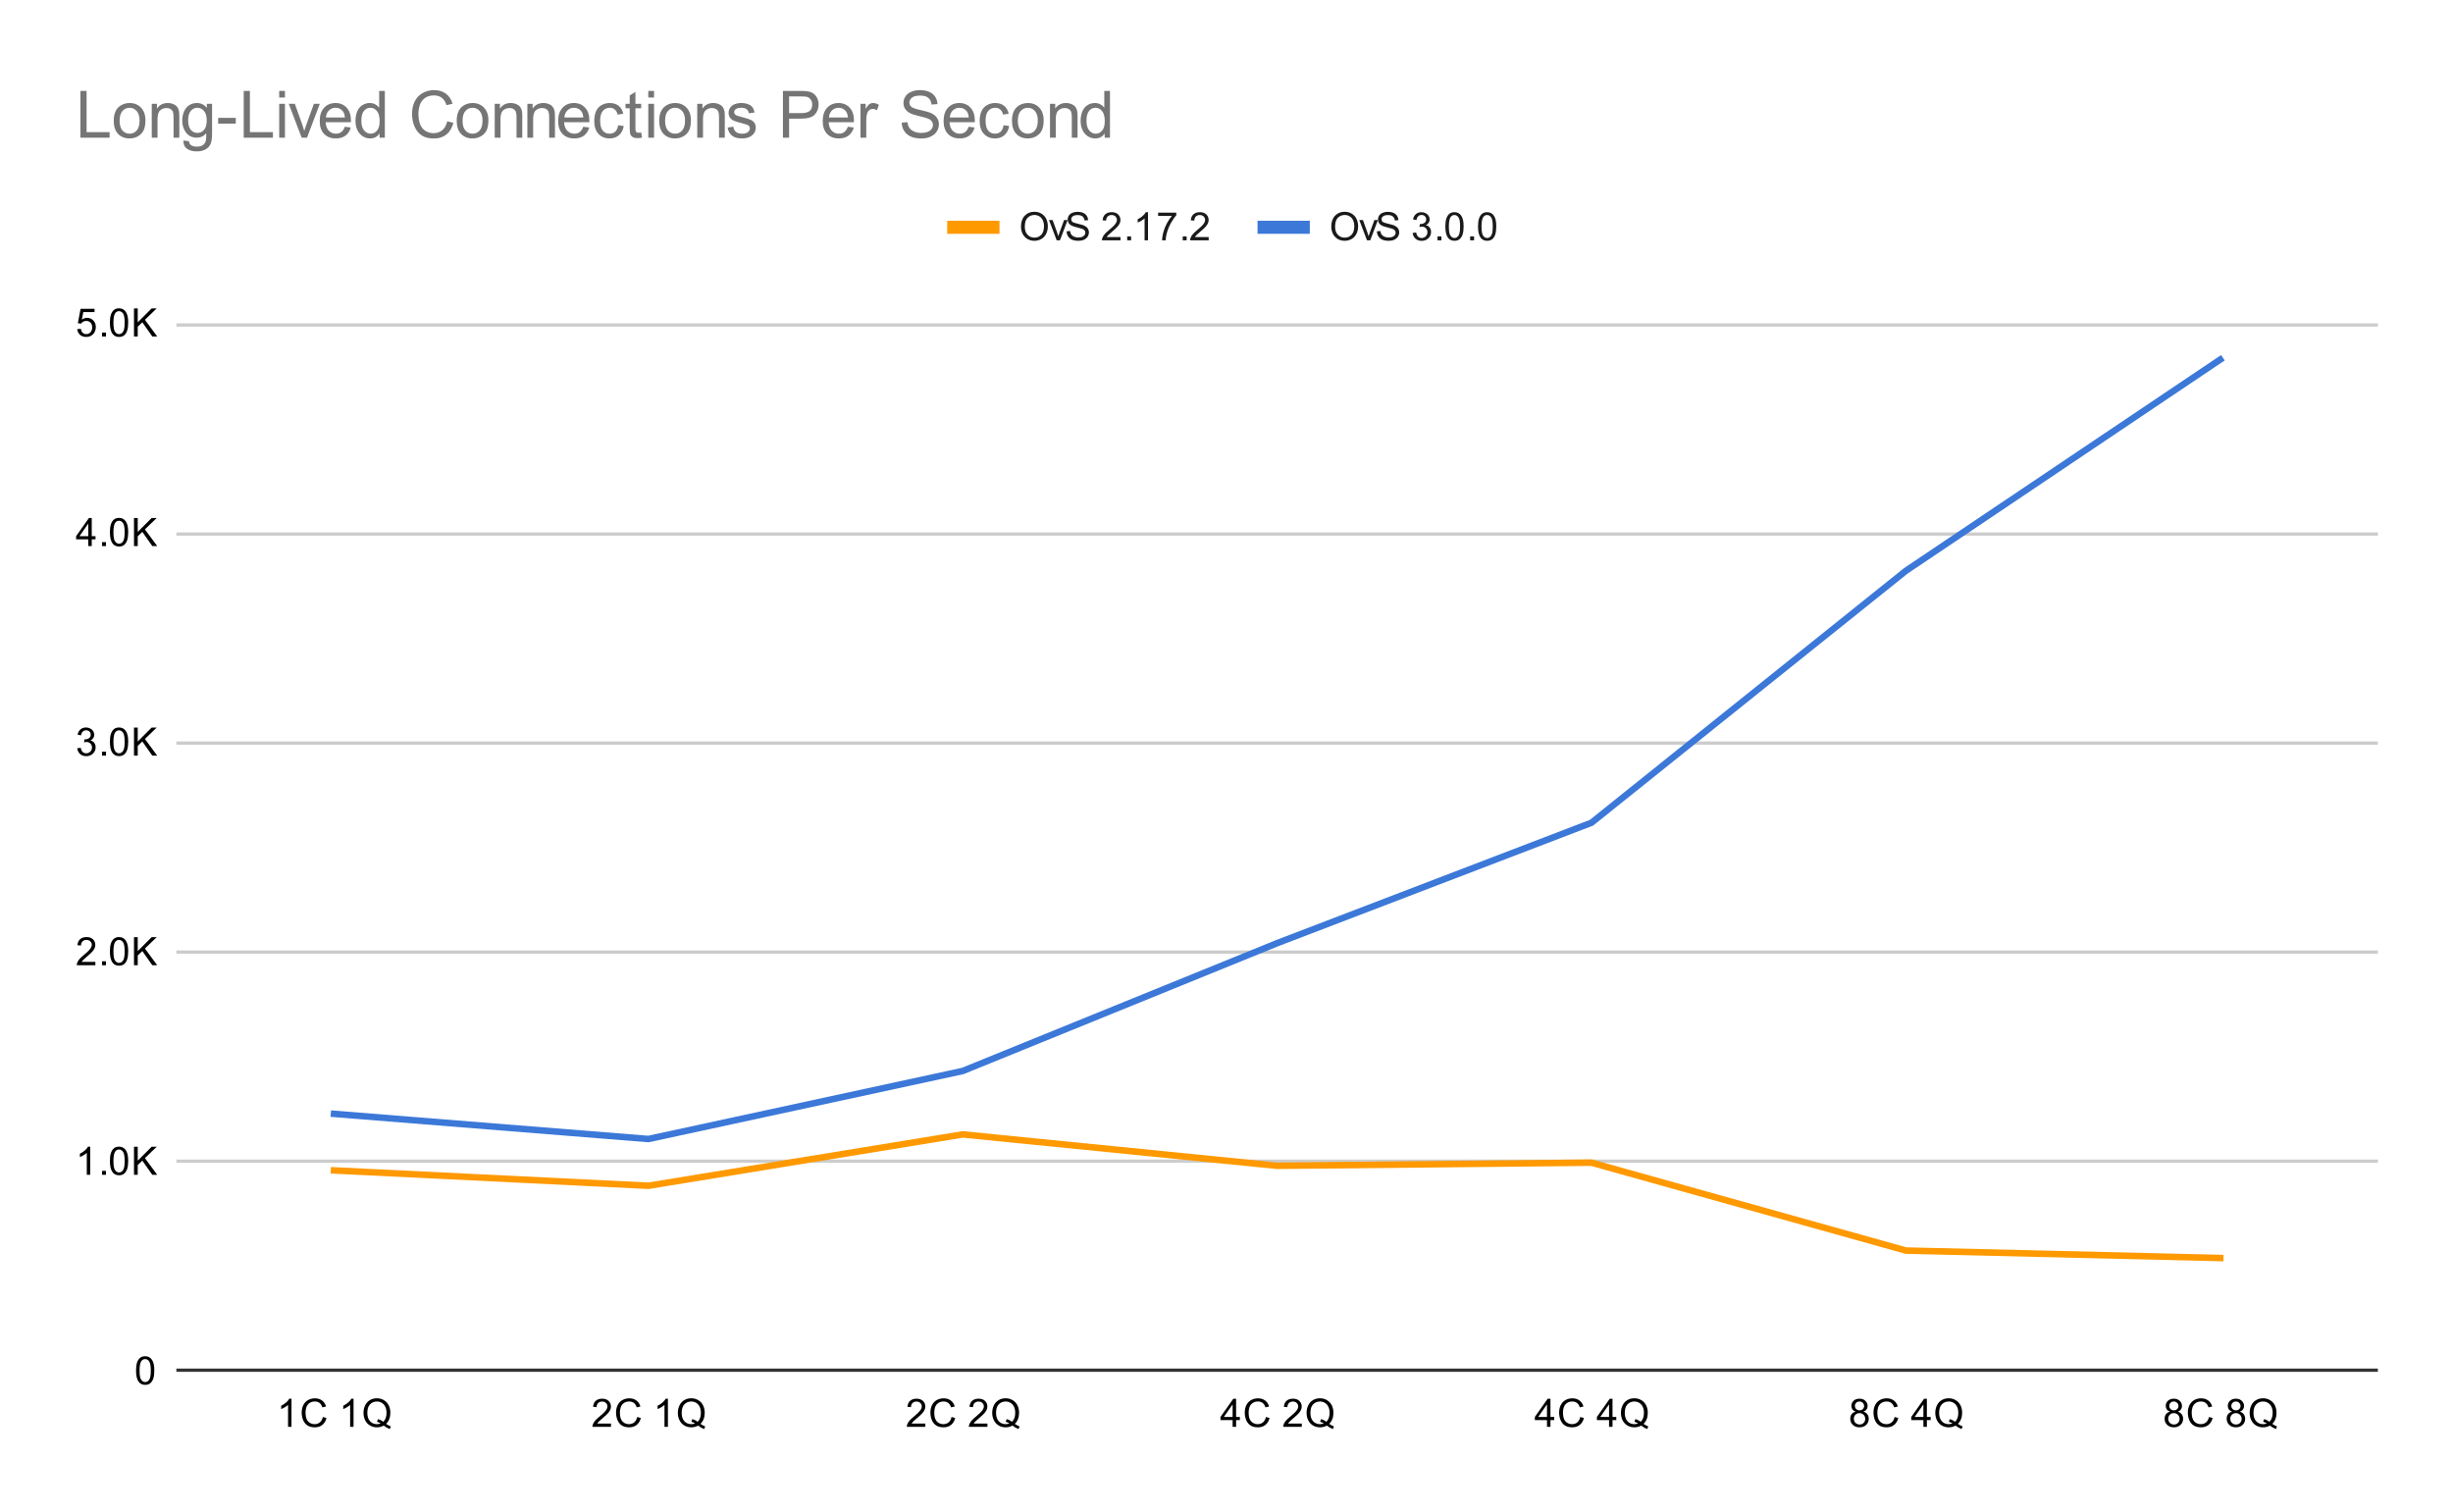 <?xml version="1.0" encoding="UTF-8" standalone="no"?>
<svg
   version="1.1"
   viewBox="0.0 0.0 751.0 463.0"
   fill="none"
   stroke="none"
   stroke-linecap="square"
   stroke-miterlimit="10"
   width="751"
   height="463"
   id="svg87"
   sodipodi:docname="long-lived-scaling.svg"
   inkscape:export-filename="long-lived-scaling.png"
   inkscape:export-xdpi="96"
   inkscape:export-ydpi="96"
   inkscape:version="1.2.1 (9c6d41e410, 2022-07-14)"
   xmlns:inkscape="http://www.inkscape.org/namespaces/inkscape"
   xmlns:sodipodi="http://sodipodi.sourceforge.net/DTD/sodipodi-0.dtd"
   xmlns="http://www.w3.org/2000/svg"
   xmlns:svg="http://www.w3.org/2000/svg">
  <defs
     id="defs91" />
  <sodipodi:namedview
     id="namedview89"
     pagecolor="#505050"
     bordercolor="#ffffff"
     borderopacity="1"
     inkscape:showpageshadow="0"
     inkscape:pageopacity="0"
     inkscape:pagecheckerboard="1"
     inkscape:deskcolor="#505050"
     showgrid="false"
     inkscape:zoom="1.600432"
     inkscape:cx="375.52362"
     inkscape:cy="232.12483"
     inkscape:window-width="1916"
     inkscape:window-height="1034"
     inkscape:window-x="0"
     inkscape:window-y="0"
     inkscape:window-maximized="1"
     inkscape:current-layer="svg87" />
  <path
     fill="#ffffff"
     d="M0 0L751.0 0L751.0 463.0L0 463.0L0 0Z"
     fill-rule="nonzero"
     id="path2" />
  <path
     stroke="#333333"
     stroke-width="1.0"
     stroke-linecap="butt"
     d="M54.5 419.5L727.5 419.5"
     fill-rule="nonzero"
     id="path4" />
  <path
     stroke="#cccccc"
     stroke-width="1.0"
     stroke-linecap="butt"
     d="M54.5 355.5L727.5 355.5"
     fill-rule="nonzero"
     id="path6" />
  <path
     stroke="#cccccc"
     stroke-width="1.0"
     stroke-linecap="butt"
     d="M54.5 291.5L727.5 291.5"
     fill-rule="nonzero"
     id="path8" />
  <path
     stroke="#cccccc"
     stroke-width="1.0"
     stroke-linecap="butt"
     d="M54.5 227.5L727.5 227.5"
     fill-rule="nonzero"
     id="path10" />
  <path
     stroke="#cccccc"
     stroke-width="1.0"
     stroke-linecap="butt"
     d="M54.5 163.5L727.5 163.5"
     fill-rule="nonzero"
     id="path12" />
  <path
     stroke="#cccccc"
     stroke-width="1.0"
     stroke-linecap="butt"
     d="M54.5 99.5L727.5 99.5"
     fill-rule="nonzero"
     id="path14" />
  <clipPath
     id="id_0">
    <path
       d="M54.15 99.017L727.85 99.017L727.85 419.85L54.15 419.85L54.15 99.017Z"
       clip-rule="nonzero"
       id="path16" />
  </clipPath>
  <path
     stroke="#ff9900"
     stroke-width="2.0"
     stroke-linecap="butt"
     clip-path="url(#id_0)"
     d="M102.271 358.339L198.514 363.035L294.757 347.309L391.0 356.917L487.243 355.959L583.486 382.871L679.729 385.155"
     fill-rule="nonzero"
     id="path19" />
  <path
     stroke="#3c78d8"
     stroke-width="2.0"
     stroke-linecap="butt"
     clip-path="url(#id_0)"
     d="M102.271 341.023L198.514 348.721L294.757 327.888L391.0 288.758L487.243 251.888L583.486 174.766L679.729 110.082"
     fill-rule="nonzero"
     id="path21" />
  <path
     fill="#000000"
     fill-opacity="0.0"
     clip-path="url(#id_0)"
     d="M105.271 358.339C105.271 359.996 103.928 361.339 102.271 361.339C100.615 361.339 99.271 359.996 99.271 358.339C99.271 356.683 100.615 355.339 102.271 355.339C103.928 355.339 105.271 356.683 105.271 358.339Z"
     fill-rule="nonzero"
     id="path23" />
  <path
     fill="#000000"
     fill-opacity="0.0"
     clip-path="url(#id_0)"
     d="M201.514 363.035C201.514 364.691 200.171 366.035 198.514 366.035C196.857 366.035 195.514 364.691 195.514 363.035C195.514 361.378 196.857 360.035 198.514 360.035C200.171 360.035 201.514 361.378 201.514 363.035Z"
     fill-rule="nonzero"
     id="path25" />
  <path
     fill="#000000"
     fill-opacity="0.0"
     clip-path="url(#id_0)"
     d="M297.757 347.309C297.757 348.966 296.414 350.309 294.757 350.309C293.1 350.309 291.757 348.966 291.757 347.309C291.757 345.653 293.1 344.309 294.757 344.309C296.414 344.309 297.757 345.653 297.757 347.309Z"
     fill-rule="nonzero"
     id="path27" />
  <path
     fill="#000000"
     fill-opacity="0.0"
     clip-path="url(#id_0)"
     d="M394.0 356.917C394.0 358.574 392.657 359.917 391.0 359.917C389.343 359.917 388.0 358.574 388.0 356.917C388.0 355.26 389.343 353.917 391.0 353.917C392.657 353.917 394.0 355.26 394.0 356.917Z"
     fill-rule="nonzero"
     id="path29" />
  <path
     fill="#000000"
     fill-opacity="0.0"
     clip-path="url(#id_0)"
     d="M490.243 355.959C490.243 357.616 488.9 358.959 487.243 358.959C485.586 358.959 484.243 357.616 484.243 355.959C484.243 354.302 485.586 352.959 487.243 352.959C488.9 352.959 490.243 354.302 490.243 355.959Z"
     fill-rule="nonzero"
     id="path31" />
  <path
     fill="#000000"
     fill-opacity="0.0"
     clip-path="url(#id_0)"
     d="M586.486 382.871C586.486 384.528 585.143 385.871 583.486 385.871C581.829 385.871 580.486 384.528 580.486 382.871C580.486 381.214 581.829 379.871 583.486 379.871C585.143 379.871 586.486 381.214 586.486 382.871Z"
     fill-rule="nonzero"
     id="path33" />
  <path
     fill="#000000"
     fill-opacity="0.0"
     clip-path="url(#id_0)"
     d="M682.729 385.155C682.729 386.812 681.385 388.155 679.729 388.155C678.072 388.155 676.729 386.812 676.729 385.155C676.729 383.498 678.072 382.155 679.729 382.155C681.385 382.155 682.729 383.498 682.729 385.155Z"
     fill-rule="nonzero"
     id="path35" />
  <path
     fill="#3c78d8"
     clip-path="url(#id_0)"
     d="M102.271 341.023C102.271 341.023 102.271 341.023 102.271 341.023C102.271 341.023 102.271 341.023 102.271 341.023C102.271 341.023 102.271 341.023 102.271 341.023C102.271 341.023 102.271 341.023 102.271 341.023Z"
     fill-rule="nonzero"
     id="path37" />
  <path
     fill="#3c78d8"
     clip-path="url(#id_0)"
     d="M198.514 348.721C198.514 348.721 198.514 348.721 198.514 348.721C198.514 348.721 198.514 348.721 198.514 348.721C198.514 348.721 198.514 348.721 198.514 348.721C198.514 348.721 198.514 348.721 198.514 348.721Z"
     fill-rule="nonzero"
     id="path39" />
  <path
     fill="#3c78d8"
     clip-path="url(#id_0)"
     d="M294.757 327.888C294.757 327.888 294.757 327.888 294.757 327.888C294.757 327.888 294.757 327.888 294.757 327.888C294.757 327.888 294.757 327.888 294.757 327.888C294.757 327.888 294.757 327.888 294.757 327.888Z"
     fill-rule="nonzero"
     id="path41" />
  <path
     fill="#3c78d8"
     clip-path="url(#id_0)"
     d="M391.0 288.758C391.0 288.758 391.0 288.758 391.0 288.758C391.0 288.758 391.0 288.758 391.0 288.758C391.0 288.758 391.0 288.758 391.0 288.758C391.0 288.758 391.0 288.758 391.0 288.758Z"
     fill-rule="nonzero"
     id="path43" />
  <path
     fill="#3c78d8"
     clip-path="url(#id_0)"
     d="M487.243 251.888C487.243 251.888 487.243 251.888 487.243 251.888C487.243 251.888 487.243 251.888 487.243 251.888C487.243 251.888 487.243 251.888 487.243 251.888C487.243 251.888 487.243 251.888 487.243 251.888Z"
     fill-rule="nonzero"
     id="path45" />
  <path
     fill="#3c78d8"
     clip-path="url(#id_0)"
     d="M583.486 174.766C583.486 174.766 583.486 174.766 583.486 174.766C583.486 174.766 583.486 174.766 583.486 174.766C583.486 174.766 583.486 174.766 583.486 174.766C583.486 174.766 583.486 174.766 583.486 174.766Z"
     fill-rule="nonzero"
     id="path47" />
  <path
     fill="#3c78d8"
     clip-path="url(#id_0)"
     d="M679.729 110.082C679.729 110.082 679.729 110.082 679.729 110.082C679.729 110.082 679.729 110.082 679.729 110.082C679.729 110.082 679.729 110.082 679.729 110.082C679.729 110.082 679.729 110.082 679.729 110.082Z"
     fill-rule="nonzero"
     id="path49" />
  <path
     fill="#000000"
     d="M41.65 419.616Q41.65 418.084 41.962 417.163Q42.275 416.225 42.884 415.725Q43.509 415.225 44.447 415.225Q45.134 415.225 45.65 415.506Q46.181 415.788 46.525 416.319Q46.869 416.834 47.056 417.584Q47.244 418.334 47.244 419.616Q47.244 421.131 46.931 422.053Q46.634 422.975 46.009 423.491Q45.4 423.991 44.447 423.991Q43.212 423.991 42.494 423.1Q41.65 422.038 41.65 419.616ZM42.728 419.616Q42.728 421.725 43.228 422.428Q43.728 423.131 44.447 423.131Q45.181 423.131 45.666 422.428Q46.166 421.725 46.166 419.616Q46.166 417.491 45.666 416.803Q45.181 416.1 44.431 416.1Q43.712 416.1 43.275 416.709Q42.728 417.491 42.728 419.616Z"
     fill-rule="nonzero"
     id="path51" />
  <path
     fill="#000000"
     d="M27.619 359.683L26.572 359.683L26.572 352.965Q26.181 353.324 25.556 353.699Q24.947 354.058 24.462 354.23L24.462 353.215Q25.337 352.793 25.994 352.215Q26.666 351.621 26.947 351.058L27.619 351.058L27.619 359.683ZM31.244 359.683L31.244 358.48L32.447 358.48L32.447 359.683L31.244 359.683ZM33.65 355.449Q33.65 353.918 33.962 352.996Q34.275 352.058 34.884 351.558Q35.509 351.058 36.447 351.058Q37.134 351.058 37.65 351.34Q38.181 351.621 38.525 352.152Q38.869 352.668 39.056 353.418Q39.244 354.168 39.244 355.449Q39.244 356.965 38.931 357.886Q38.634 358.808 38.009 359.324Q37.4 359.824 36.447 359.824Q35.212 359.824 34.494 358.933Q33.65 357.871 33.65 355.449ZM34.728 355.449Q34.728 357.558 35.228 358.261Q35.728 358.965 36.447 358.965Q37.181 358.965 37.666 358.261Q38.166 357.558 38.166 355.449Q38.166 353.324 37.666 352.636Q37.181 351.933 36.431 351.933Q35.712 351.933 35.275 352.543Q34.728 353.324 34.728 355.449ZM41.025 359.683L41.025 351.09L42.166 351.09L42.166 355.355L46.431 351.09L47.978 351.09L44.369 354.574L48.134 359.683L46.634 359.683L43.572 355.34L42.166 356.699L42.166 359.683L41.025 359.683Z"
     fill-rule="nonzero"
     id="path53" />
  <path
     fill="#000000"
     d="M29.197 294.501L29.197 295.517L23.509 295.517Q23.509 295.142 23.634 294.782Q23.853 294.204 24.322 293.642Q24.806 293.079 25.712 292.345Q27.119 291.189 27.603 290.517Q28.103 289.845 28.103 289.251Q28.103 288.626 27.65 288.204Q27.197 287.767 26.478 287.767Q25.712 287.767 25.259 288.22Q24.806 288.673 24.791 289.485L23.712 289.376Q23.822 288.157 24.541 287.532Q25.275 286.892 26.509 286.892Q27.744 286.892 28.462 287.579Q29.181 288.267 29.181 289.282Q29.181 289.798 28.962 290.298Q28.759 290.782 28.259 291.345Q27.775 291.892 26.65 292.845Q25.697 293.642 25.416 293.939Q25.15 294.22 24.978 294.501L29.197 294.501ZM31.244 295.517L31.244 294.314L32.447 294.314L32.447 295.517L31.244 295.517ZM33.65 291.282Q33.65 289.751 33.962 288.829Q34.275 287.892 34.884 287.392Q35.509 286.892 36.447 286.892Q37.134 286.892 37.65 287.173Q38.181 287.454 38.525 287.985Q38.869 288.501 39.056 289.251Q39.244 290.001 39.244 291.282Q39.244 292.798 38.931 293.72Q38.634 294.642 38.009 295.157Q37.4 295.657 36.447 295.657Q35.212 295.657 34.494 294.767Q33.65 293.704 33.65 291.282ZM34.728 291.282Q34.728 293.392 35.228 294.095Q35.728 294.798 36.447 294.798Q37.181 294.798 37.666 294.095Q38.166 293.392 38.166 291.282Q38.166 289.157 37.666 288.47Q37.181 287.767 36.431 287.767Q35.712 287.767 35.275 288.376Q34.728 289.157 34.728 291.282ZM41.025 295.517L41.025 286.923L42.166 286.923L42.166 291.189L46.431 286.923L47.978 286.923L44.369 290.407L48.134 295.517L46.634 295.517L43.572 291.173L42.166 292.532L42.166 295.517L41.025 295.517Z"
     fill-rule="nonzero"
     id="path55" />
  <path
     fill="#000000"
     d="M23.65 229.084L24.712 228.944Q24.884 229.834 25.322 230.241Q25.759 230.631 26.384 230.631Q27.134 230.631 27.65 230.116Q28.166 229.6 28.166 228.834Q28.166 228.116 27.681 227.647Q27.212 227.162 26.478 227.162Q26.181 227.162 25.728 227.287L25.853 226.35Q25.962 226.366 26.025 226.366Q26.697 226.366 27.228 226.022Q27.775 225.662 27.775 224.928Q27.775 224.35 27.384 223.975Q26.994 223.584 26.369 223.584Q25.759 223.584 25.337 223.975Q24.931 224.366 24.822 225.131L23.759 224.944Q23.947 223.897 24.634 223.319Q25.322 222.725 26.337 222.725Q27.041 222.725 27.634 223.037Q28.228 223.334 28.541 223.85Q28.853 224.366 28.853 224.959Q28.853 225.506 28.556 225.975Q28.259 226.428 27.681 226.694Q28.431 226.866 28.853 227.428Q29.275 227.975 29.275 228.819Q29.275 229.944 28.447 230.725Q27.634 231.506 26.384 231.506Q25.259 231.506 24.509 230.834Q23.759 230.147 23.65 229.084ZM31.244 231.35L31.244 230.147L32.447 230.147L32.447 231.35L31.244 231.35ZM33.65 227.116Q33.65 225.584 33.962 224.662Q34.275 223.725 34.884 223.225Q35.509 222.725 36.447 222.725Q37.134 222.725 37.65 223.006Q38.181 223.287 38.525 223.819Q38.869 224.334 39.056 225.084Q39.244 225.834 39.244 227.116Q39.244 228.631 38.931 229.553Q38.634 230.475 38.009 230.991Q37.4 231.491 36.447 231.491Q35.212 231.491 34.494 230.6Q33.65 229.537 33.65 227.116ZM34.728 227.116Q34.728 229.225 35.228 229.928Q35.728 230.631 36.447 230.631Q37.181 230.631 37.666 229.928Q38.166 229.225 38.166 227.116Q38.166 224.991 37.666 224.303Q37.181 223.6 36.431 223.6Q35.712 223.6 35.275 224.209Q34.728 224.991 34.728 227.116ZM41.025 231.35L41.025 222.756L42.166 222.756L42.166 227.022L46.431 222.756L47.978 222.756L44.369 226.241L48.134 231.35L46.634 231.35L43.572 227.006L42.166 228.366L42.166 231.35L41.025 231.35Z"
     fill-rule="nonzero"
     id="path57" />
  <path
     fill="#000000"
     d="M27.025 167.183L27.025 165.121L23.306 165.121L23.306 164.152L27.228 158.59L28.087 158.59L28.087 164.152L29.244 164.152L29.244 165.121L28.087 165.121L28.087 167.183L27.025 167.183ZM27.025 164.152L27.025 160.293L24.337 164.152L27.025 164.152ZM31.244 167.183L31.244 165.98L32.447 165.98L32.447 167.183L31.244 167.183ZM33.65 162.949Q33.65 161.418 33.962 160.496Q34.275 159.558 34.884 159.058Q35.509 158.558 36.447 158.558Q37.134 158.558 37.65 158.84Q38.181 159.121 38.525 159.652Q38.869 160.168 39.056 160.918Q39.244 161.668 39.244 162.949Q39.244 164.465 38.931 165.386Q38.634 166.308 38.009 166.824Q37.4 167.324 36.447 167.324Q35.212 167.324 34.494 166.433Q33.65 165.371 33.65 162.949ZM34.728 162.949Q34.728 165.058 35.228 165.761Q35.728 166.465 36.447 166.465Q37.181 166.465 37.666 165.761Q38.166 165.058 38.166 162.949Q38.166 160.824 37.666 160.136Q37.181 159.433 36.431 159.433Q35.712 159.433 35.275 160.043Q34.728 160.824 34.728 162.949ZM41.025 167.183L41.025 158.59L42.166 158.59L42.166 162.855L46.431 158.59L47.978 158.59L44.369 162.074L48.134 167.183L46.634 167.183L43.572 162.84L42.166 164.199L42.166 167.183L41.025 167.183Z"
     fill-rule="nonzero"
     id="path59" />
  <path
     fill="#000000"
     d="M23.65 100.767L24.759 100.673Q24.884 101.485 25.322 101.892Q25.775 102.298 26.416 102.298Q27.166 102.298 27.697 101.72Q28.228 101.142 28.228 100.204Q28.228 99.298 27.712 98.782Q27.212 98.251 26.384 98.251Q25.884 98.251 25.462 98.485Q25.056 98.72 24.822 99.079L23.837 98.954L24.666 94.548L28.947 94.548L28.947 95.548L25.509 95.548L25.056 97.86Q25.822 97.314 26.666 97.314Q27.791 97.314 28.556 98.095Q29.337 98.876 29.337 100.11Q29.337 101.267 28.666 102.126Q27.837 103.157 26.416 103.157Q25.244 103.157 24.494 102.501Q23.759 101.845 23.65 100.767ZM31.244 103.017L31.244 101.814L32.447 101.814L32.447 103.017L31.244 103.017ZM33.65 98.782Q33.65 97.251 33.962 96.329Q34.275 95.392 34.884 94.892Q35.509 94.392 36.447 94.392Q37.134 94.392 37.65 94.673Q38.181 94.954 38.525 95.485Q38.869 96.001 39.056 96.751Q39.244 97.501 39.244 98.782Q39.244 100.298 38.931 101.22Q38.634 102.142 38.009 102.657Q37.4 103.157 36.447 103.157Q35.212 103.157 34.494 102.267Q33.65 101.204 33.65 98.782ZM34.728 98.782Q34.728 100.892 35.228 101.595Q35.728 102.298 36.447 102.298Q37.181 102.298 37.666 101.595Q38.166 100.892 38.166 98.782Q38.166 96.657 37.666 95.97Q37.181 95.267 36.431 95.267Q35.712 95.267 35.275 95.876Q34.728 96.657 34.728 98.782ZM41.025 103.017L41.025 94.423L42.166 94.423L42.166 98.689L46.431 94.423L47.978 94.423L44.369 97.907L48.134 103.017L46.634 103.017L43.572 98.673L42.166 100.032L42.166 103.017L41.025 103.017Z"
     fill-rule="nonzero"
     id="path61" />
  <path
     fill="#000000"
     d="M89.24 436.85L88.193 436.85L88.193 430.131Q87.803 430.491 87.178 430.866Q86.568 431.225 86.084 431.397L86.084 430.381Q86.959 429.959 87.615 429.381Q88.287 428.788 88.568 428.225L89.24 428.225L89.24 436.85ZM98.834 433.834L99.959 434.131Q99.6 435.522 98.678 436.256Q97.756 436.991 96.412 436.991Q95.021 436.991 94.146 436.428Q93.271 435.866 92.818 434.803Q92.365 433.725 92.365 432.491Q92.365 431.147 92.881 430.147Q93.396 429.147 94.334 428.631Q95.287 428.116 96.428 428.116Q97.709 428.116 98.584 428.772Q99.475 429.428 99.818 430.616L98.693 430.881Q98.396 429.944 97.818 429.522Q97.256 429.084 96.396 429.084Q95.412 429.084 94.74 429.569Q94.084 430.038 93.803 430.834Q93.537 431.631 93.537 432.491Q93.537 433.584 93.85 434.397Q94.178 435.209 94.85 435.616Q95.521 436.022 96.318 436.022Q97.271 436.022 97.928 435.475Q98.6 434.928 98.834 433.834ZM108.24 436.85L107.193 436.85L107.193 430.131Q106.803 430.491 106.178 430.866Q105.568 431.225 105.084 431.397L105.084 430.381Q105.959 429.959 106.615 429.381Q107.287 428.788 107.568 428.225L108.24 428.225L108.24 436.85ZM118.209 435.928Q119.006 436.475 119.662 436.725L119.334 437.522Q118.412 437.178 117.49 436.459Q116.537 436.991 115.381 436.991Q114.209 436.991 113.256 436.428Q112.318 435.866 111.803 434.85Q111.287 433.834 111.287 432.553Q111.287 431.288 111.803 430.241Q112.318 429.194 113.271 428.647Q114.225 428.1 115.396 428.1Q116.584 428.1 117.537 428.678Q118.506 429.241 119.006 430.256Q119.506 431.272 119.506 432.553Q119.506 433.616 119.178 434.459Q118.865 435.303 118.209 435.928ZM115.709 434.475Q116.693 434.756 117.334 435.303Q118.334 434.381 118.334 432.553Q118.334 431.506 117.975 430.725Q117.615 429.944 116.928 429.522Q116.256 429.084 115.412 429.084Q114.131 429.084 113.287 429.959Q112.459 430.819 112.459 432.553Q112.459 434.225 113.287 435.131Q114.115 436.022 115.412 436.022Q116.021 436.022 116.553 435.788Q116.021 435.444 115.428 435.303L115.709 434.475Z"
     fill-rule="nonzero"
     id="path63" />
  <path
     fill="#000000"
     d="M187.061 435.834L187.061 436.85L181.374 436.85Q181.374 436.475 181.499 436.116Q181.717 435.538 182.186 434.975Q182.671 434.413 183.577 433.678Q184.983 432.522 185.467 431.85Q185.967 431.178 185.967 430.584Q185.967 429.959 185.514 429.538Q185.061 429.1 184.342 429.1Q183.577 429.1 183.124 429.553Q182.671 430.006 182.655 430.819L181.577 430.709Q181.686 429.491 182.405 428.866Q183.139 428.225 184.374 428.225Q185.608 428.225 186.327 428.913Q187.046 429.6 187.046 430.616Q187.046 431.131 186.827 431.631Q186.624 432.116 186.124 432.678Q185.639 433.225 184.514 434.178Q183.561 434.975 183.28 435.272Q183.014 435.553 182.842 435.834L187.061 435.834ZM195.077 433.834L196.202 434.131Q195.842 435.522 194.921 436.256Q193.999 436.991 192.655 436.991Q191.264 436.991 190.389 436.428Q189.514 435.866 189.061 434.803Q188.608 433.725 188.608 432.491Q188.608 431.147 189.124 430.147Q189.639 429.147 190.577 428.631Q191.53 428.116 192.671 428.116Q193.952 428.116 194.827 428.772Q195.717 429.428 196.061 430.616L194.936 430.881Q194.639 429.944 194.061 429.522Q193.499 429.084 192.639 429.084Q191.655 429.084 190.983 429.569Q190.327 430.038 190.046 430.834Q189.78 431.631 189.78 432.491Q189.78 433.584 190.092 434.397Q190.421 435.209 191.092 435.616Q191.764 436.022 192.561 436.022Q193.514 436.022 194.171 435.475Q194.842 434.928 195.077 433.834ZM204.483 436.85L203.436 436.85L203.436 430.131Q203.046 430.491 202.421 430.866Q201.811 431.225 201.327 431.397L201.327 430.381Q202.202 429.959 202.858 429.381Q203.53 428.788 203.811 428.225L204.483 428.225L204.483 436.85ZM214.452 435.928Q215.249 436.475 215.905 436.725L215.577 437.522Q214.655 437.178 213.733 436.459Q212.78 436.991 211.624 436.991Q210.452 436.991 209.499 436.428Q208.561 435.866 208.046 434.85Q207.53 433.834 207.53 432.553Q207.53 431.288 208.046 430.241Q208.561 429.194 209.514 428.647Q210.467 428.1 211.639 428.1Q212.827 428.1 213.78 428.678Q214.749 429.241 215.249 430.256Q215.749 431.272 215.749 432.553Q215.749 433.616 215.421 434.459Q215.108 435.303 214.452 435.928ZM211.952 434.475Q212.936 434.756 213.577 435.303Q214.577 434.381 214.577 432.553Q214.577 431.506 214.217 430.725Q213.858 429.944 213.171 429.522Q212.499 429.084 211.655 429.084Q210.374 429.084 209.53 429.959Q208.702 430.819 208.702 432.553Q208.702 434.225 209.53 435.131Q210.358 436.022 211.655 436.022Q212.264 436.022 212.796 435.788Q212.264 435.444 211.671 435.303L211.952 434.475Z"
     fill-rule="nonzero"
     id="path65" />
  <path
     fill="#000000"
     d="M283.304 435.834L283.304 436.85L277.617 436.85Q277.617 436.475 277.742 436.116Q277.96 435.538 278.429 434.975Q278.913 434.413 279.82 433.678Q281.226 432.522 281.71 431.85Q282.21 431.178 282.21 430.584Q282.21 429.959 281.757 429.538Q281.304 429.1 280.585 429.1Q279.82 429.1 279.367 429.553Q278.913 430.006 278.898 430.819L277.82 430.709Q277.929 429.491 278.648 428.866Q279.382 428.225 280.617 428.225Q281.851 428.225 282.57 428.913Q283.288 429.6 283.288 430.616Q283.288 431.131 283.07 431.631Q282.867 432.116 282.367 432.678Q281.882 433.225 280.757 434.178Q279.804 434.975 279.523 435.272Q279.257 435.553 279.085 435.834L283.304 435.834ZM291.32 433.834L292.445 434.131Q292.085 435.522 291.163 436.256Q290.242 436.991 288.898 436.991Q287.507 436.991 286.632 436.428Q285.757 435.866 285.304 434.803Q284.851 433.725 284.851 432.491Q284.851 431.147 285.367 430.147Q285.882 429.147 286.82 428.631Q287.773 428.116 288.913 428.116Q290.195 428.116 291.07 428.772Q291.96 429.428 292.304 430.616L291.179 430.881Q290.882 429.944 290.304 429.522Q289.742 429.084 288.882 429.084Q287.898 429.084 287.226 429.569Q286.57 430.038 286.288 430.834Q286.023 431.631 286.023 432.491Q286.023 433.584 286.335 434.397Q286.663 435.209 287.335 435.616Q288.007 436.022 288.804 436.022Q289.757 436.022 290.413 435.475Q291.085 434.928 291.32 433.834ZM302.304 435.834L302.304 436.85L296.617 436.85Q296.617 436.475 296.742 436.116Q296.96 435.538 297.429 434.975Q297.913 434.413 298.82 433.678Q300.226 432.522 300.71 431.85Q301.21 431.178 301.21 430.584Q301.21 429.959 300.757 429.538Q300.304 429.1 299.585 429.1Q298.82 429.1 298.367 429.553Q297.913 430.006 297.898 430.819L296.82 430.709Q296.929 429.491 297.648 428.866Q298.382 428.225 299.617 428.225Q300.851 428.225 301.57 428.913Q302.288 429.6 302.288 430.616Q302.288 431.131 302.07 431.631Q301.867 432.116 301.367 432.678Q300.882 433.225 299.757 434.178Q298.804 434.975 298.523 435.272Q298.257 435.553 298.085 435.834L302.304 435.834ZM310.695 435.928Q311.492 436.475 312.148 436.725L311.82 437.522Q310.898 437.178 309.976 436.459Q309.023 436.991 307.867 436.991Q306.695 436.991 305.742 436.428Q304.804 435.866 304.288 434.85Q303.773 433.834 303.773 432.553Q303.773 431.288 304.288 430.241Q304.804 429.194 305.757 428.647Q306.71 428.1 307.882 428.1Q309.07 428.1 310.023 428.678Q310.992 429.241 311.492 430.256Q311.992 431.272 311.992 432.553Q311.992 433.616 311.663 434.459Q311.351 435.303 310.695 435.928ZM308.195 434.475Q309.179 434.756 309.82 435.303Q310.82 434.381 310.82 432.553Q310.82 431.506 310.46 430.725Q310.101 429.944 309.413 429.522Q308.742 429.084 307.898 429.084Q306.617 429.084 305.773 429.959Q304.945 430.819 304.945 432.553Q304.945 434.225 305.773 435.131Q306.601 436.022 307.898 436.022Q308.507 436.022 309.038 435.788Q308.507 435.444 307.913 435.303L308.195 434.475Z"
     fill-rule="nonzero"
     id="path67" />
  <path
     fill="#000000"
     d="M377.375 436.85L377.375 434.788L373.656 434.788L373.656 433.819L377.578 428.256L378.438 428.256L378.438 433.819L379.594 433.819L379.594 434.788L378.438 434.788L378.438 436.85L377.375 436.85ZM377.375 433.819L377.375 429.959L374.688 433.819L377.375 433.819ZM387.562 433.834L388.688 434.131Q388.328 435.522 387.406 436.256Q386.484 436.991 385.141 436.991Q383.75 436.991 382.875 436.428Q382.0 435.866 381.547 434.803Q381.094 433.725 381.094 432.491Q381.094 431.147 381.609 430.147Q382.125 429.147 383.062 428.631Q384.016 428.116 385.156 428.116Q386.438 428.116 387.312 428.772Q388.203 429.428 388.547 430.616L387.422 430.881Q387.125 429.944 386.547 429.522Q385.984 429.084 385.125 429.084Q384.141 429.084 383.469 429.569Q382.812 430.038 382.531 430.834Q382.266 431.631 382.266 432.491Q382.266 433.584 382.578 434.397Q382.906 435.209 383.578 435.616Q384.25 436.022 385.047 436.022Q386.0 436.022 386.656 435.475Q387.328 434.928 387.562 433.834ZM398.547 435.834L398.547 436.85L392.859 436.85Q392.859 436.475 392.984 436.116Q393.203 435.538 393.672 434.975Q394.156 434.413 395.062 433.678Q396.469 432.522 396.953 431.85Q397.453 431.178 397.453 430.584Q397.453 429.959 397.0 429.538Q396.547 429.1 395.828 429.1Q395.062 429.1 394.609 429.553Q394.156 430.006 394.141 430.819L393.062 430.709Q393.172 429.491 393.891 428.866Q394.625 428.225 395.859 428.225Q397.094 428.225 397.812 428.913Q398.531 429.6 398.531 430.616Q398.531 431.131 398.312 431.631Q398.109 432.116 397.609 432.678Q397.125 433.225 396.0 434.178Q395.047 434.975 394.766 435.272Q394.5 435.553 394.328 435.834L398.547 435.834ZM406.938 435.928Q407.734 436.475 408.391 436.725L408.062 437.522Q407.141 437.178 406.219 436.459Q405.266 436.991 404.109 436.991Q402.938 436.991 401.984 436.428Q401.047 435.866 400.531 434.85Q400.016 433.834 400.016 432.553Q400.016 431.288 400.531 430.241Q401.047 429.194 402.0 428.647Q402.953 428.1 404.125 428.1Q405.312 428.1 406.266 428.678Q407.234 429.241 407.734 430.256Q408.234 431.272 408.234 432.553Q408.234 433.616 407.906 434.459Q407.594 435.303 406.938 435.928ZM404.438 434.475Q405.422 434.756 406.062 435.303Q407.062 434.381 407.062 432.553Q407.062 431.506 406.703 430.725Q406.344 429.944 405.656 429.522Q404.984 429.084 404.141 429.084Q402.859 429.084 402.016 429.959Q401.188 430.819 401.188 432.553Q401.188 434.225 402.016 435.131Q402.844 436.022 404.141 436.022Q404.75 436.022 405.281 435.788Q404.75 435.444 404.156 435.303L404.438 434.475Z"
     fill-rule="nonzero"
     id="path69" />
  <path
     fill="#000000"
     d="M473.618 436.85L473.618 434.788L469.899 434.788L469.899 433.819L473.821 428.256L474.68 428.256L474.68 433.819L475.837 433.819L475.837 434.788L474.68 434.788L474.68 436.85L473.618 436.85ZM473.618 433.819L473.618 429.959L470.93 433.819L473.618 433.819ZM483.805 433.834L484.93 434.131Q484.571 435.522 483.649 436.256Q482.727 436.991 481.383 436.991Q479.993 436.991 479.118 436.428Q478.243 435.866 477.79 434.803Q477.337 433.725 477.337 432.491Q477.337 431.147 477.852 430.147Q478.368 429.147 479.305 428.631Q480.258 428.116 481.399 428.116Q482.68 428.116 483.555 428.772Q484.446 429.428 484.79 430.616L483.665 430.881Q483.368 429.944 482.79 429.522Q482.227 429.084 481.368 429.084Q480.383 429.084 479.712 429.569Q479.055 430.038 478.774 430.834Q478.508 431.631 478.508 432.491Q478.508 433.584 478.821 434.397Q479.149 435.209 479.821 435.616Q480.493 436.022 481.29 436.022Q482.243 436.022 482.899 435.475Q483.571 434.928 483.805 433.834ZM492.618 436.85L492.618 434.788L488.899 434.788L488.899 433.819L492.821 428.256L493.68 428.256L493.68 433.819L494.837 433.819L494.837 434.788L493.68 434.788L493.68 436.85L492.618 436.85ZM492.618 433.819L492.618 429.959L489.93 433.819L492.618 433.819ZM503.18 435.928Q503.977 436.475 504.633 436.725L504.305 437.522Q503.383 437.178 502.462 436.459Q501.508 436.991 500.352 436.991Q499.18 436.991 498.227 436.428Q497.29 435.866 496.774 434.85Q496.258 433.834 496.258 432.553Q496.258 431.288 496.774 430.241Q497.29 429.194 498.243 428.647Q499.196 428.1 500.368 428.1Q501.555 428.1 502.508 428.678Q503.477 429.241 503.977 430.256Q504.477 431.272 504.477 432.553Q504.477 433.616 504.149 434.459Q503.837 435.303 503.18 435.928ZM500.68 434.475Q501.665 434.756 502.305 435.303Q503.305 434.381 503.305 432.553Q503.305 431.506 502.946 430.725Q502.587 429.944 501.899 429.522Q501.227 429.084 500.383 429.084Q499.102 429.084 498.258 429.959Q497.43 430.819 497.43 432.553Q497.43 434.225 498.258 435.131Q499.087 436.022 500.383 436.022Q500.993 436.022 501.524 435.788Q500.993 435.444 500.399 435.303L500.68 434.475Z"
     fill-rule="nonzero"
     id="path71" />
  <path
     fill="#000000"
     d="M568.111 432.194Q567.454 431.944 567.126 431.506Q566.814 431.053 566.814 430.444Q566.814 429.506 567.486 428.866Q568.173 428.225 569.283 428.225Q570.408 428.225 571.095 428.881Q571.783 429.538 571.783 430.475Q571.783 431.069 571.47 431.506Q571.158 431.944 570.517 432.194Q571.314 432.444 571.72 433.022Q572.126 433.6 572.126 434.397Q572.126 435.491 571.345 436.241Q570.579 436.991 569.298 436.991Q568.033 436.991 567.251 436.241Q566.47 435.491 566.47 434.366Q566.47 433.522 566.892 432.959Q567.329 432.397 568.111 432.194ZM567.892 430.397Q567.892 431.006 568.283 431.397Q568.689 431.788 569.314 431.788Q569.923 431.788 570.314 431.413Q570.704 431.022 570.704 430.459Q570.704 429.881 570.298 429.491Q569.892 429.084 569.298 429.084Q568.689 429.084 568.283 429.475Q567.892 429.866 567.892 430.397ZM567.564 434.366Q567.564 434.819 567.767 435.241Q567.986 435.663 568.408 435.897Q568.829 436.131 569.314 436.131Q570.064 436.131 570.548 435.647Q571.048 435.163 571.048 434.413Q571.048 433.647 570.548 433.147Q570.048 432.647 569.283 432.647Q568.533 432.647 568.048 433.147Q567.564 433.631 567.564 434.366ZM580.048 433.834L581.173 434.131Q580.814 435.522 579.892 436.256Q578.97 436.991 577.626 436.991Q576.236 436.991 575.361 436.428Q574.486 435.866 574.033 434.803Q573.579 433.725 573.579 432.491Q573.579 431.147 574.095 430.147Q574.611 429.147 575.548 428.631Q576.501 428.116 577.642 428.116Q578.923 428.116 579.798 428.772Q580.689 429.428 581.033 430.616L579.908 430.881Q579.611 429.944 579.033 429.522Q578.47 429.084 577.611 429.084Q576.626 429.084 575.954 429.569Q575.298 430.038 575.017 430.834Q574.751 431.631 574.751 432.491Q574.751 433.584 575.064 434.397Q575.392 435.209 576.064 435.616Q576.736 436.022 577.533 436.022Q578.486 436.022 579.142 435.475Q579.814 434.928 580.048 433.834ZM588.861 436.85L588.861 434.788L585.142 434.788L585.142 433.819L589.064 428.256L589.923 428.256L589.923 433.819L591.079 433.819L591.079 434.788L589.923 434.788L589.923 436.85L588.861 436.85ZM588.861 433.819L588.861 429.959L586.173 433.819L588.861 433.819ZM599.423 435.928Q600.22 436.475 600.876 436.725L600.548 437.522Q599.626 437.178 598.704 436.459Q597.751 436.991 596.595 436.991Q595.423 436.991 594.47 436.428Q593.533 435.866 593.017 434.85Q592.501 433.834 592.501 432.553Q592.501 431.288 593.017 430.241Q593.533 429.194 594.486 428.647Q595.439 428.1 596.611 428.1Q597.798 428.1 598.751 428.678Q599.72 429.241 600.22 430.256Q600.72 431.272 600.72 432.553Q600.72 433.616 600.392 434.459Q600.079 435.303 599.423 435.928ZM596.923 434.475Q597.908 434.756 598.548 435.303Q599.548 434.381 599.548 432.553Q599.548 431.506 599.189 430.725Q598.829 429.944 598.142 429.522Q597.47 429.084 596.626 429.084Q595.345 429.084 594.501 429.959Q593.673 430.819 593.673 432.553Q593.673 434.225 594.501 435.131Q595.329 436.022 596.626 436.022Q597.236 436.022 597.767 435.788Q597.236 435.444 596.642 435.303L596.923 434.475Z"
     fill-rule="nonzero"
     id="path73" />
  <path
     fill="#000000"
     d="M664.354 432.194Q663.697 431.944 663.369 431.506Q663.057 431.053 663.057 430.444Q663.057 429.506 663.729 428.866Q664.416 428.225 665.525 428.225Q666.65 428.225 667.338 428.881Q668.025 429.538 668.025 430.475Q668.025 431.069 667.713 431.506Q667.4 431.944 666.76 432.194Q667.557 432.444 667.963 433.022Q668.369 433.6 668.369 434.397Q668.369 435.491 667.588 436.241Q666.822 436.991 665.541 436.991Q664.275 436.991 663.494 436.241Q662.713 435.491 662.713 434.366Q662.713 433.522 663.135 432.959Q663.572 432.397 664.354 432.194ZM664.135 430.397Q664.135 431.006 664.525 431.397Q664.932 431.788 665.557 431.788Q666.166 431.788 666.557 431.413Q666.947 431.022 666.947 430.459Q666.947 429.881 666.541 429.491Q666.135 429.084 665.541 429.084Q664.932 429.084 664.525 429.475Q664.135 429.866 664.135 430.397ZM663.807 434.366Q663.807 434.819 664.01 435.241Q664.229 435.663 664.65 435.897Q665.072 436.131 665.557 436.131Q666.307 436.131 666.791 435.647Q667.291 435.163 667.291 434.413Q667.291 433.647 666.791 433.147Q666.291 432.647 665.525 432.647Q664.775 432.647 664.291 433.147Q663.807 433.631 663.807 434.366ZM676.291 433.834L677.416 434.131Q677.057 435.522 676.135 436.256Q675.213 436.991 673.869 436.991Q672.479 436.991 671.604 436.428Q670.729 435.866 670.275 434.803Q669.822 433.725 669.822 432.491Q669.822 431.147 670.338 430.147Q670.854 429.147 671.791 428.631Q672.744 428.116 673.885 428.116Q675.166 428.116 676.041 428.772Q676.932 429.428 677.275 430.616L676.15 430.881Q675.854 429.944 675.275 429.522Q674.713 429.084 673.854 429.084Q672.869 429.084 672.197 429.569Q671.541 430.038 671.26 430.834Q670.994 431.631 670.994 432.491Q670.994 433.584 671.307 434.397Q671.635 435.209 672.307 435.616Q672.979 436.022 673.775 436.022Q674.729 436.022 675.385 435.475Q676.057 434.928 676.291 433.834ZM683.354 432.194Q682.697 431.944 682.369 431.506Q682.057 431.053 682.057 430.444Q682.057 429.506 682.729 428.866Q683.416 428.225 684.525 428.225Q685.65 428.225 686.338 428.881Q687.025 429.538 687.025 430.475Q687.025 431.069 686.713 431.506Q686.4 431.944 685.76 432.194Q686.557 432.444 686.963 433.022Q687.369 433.6 687.369 434.397Q687.369 435.491 686.588 436.241Q685.822 436.991 684.541 436.991Q683.275 436.991 682.494 436.241Q681.713 435.491 681.713 434.366Q681.713 433.522 682.135 432.959Q682.572 432.397 683.354 432.194ZM683.135 430.397Q683.135 431.006 683.525 431.397Q683.932 431.788 684.557 431.788Q685.166 431.788 685.557 431.413Q685.947 431.022 685.947 430.459Q685.947 429.881 685.541 429.491Q685.135 429.084 684.541 429.084Q683.932 429.084 683.525 429.475Q683.135 429.866 683.135 430.397ZM682.807 434.366Q682.807 434.819 683.01 435.241Q683.229 435.663 683.65 435.897Q684.072 436.131 684.557 436.131Q685.307 436.131 685.791 435.647Q686.291 435.163 686.291 434.413Q686.291 433.647 685.791 433.147Q685.291 432.647 684.525 432.647Q683.775 432.647 683.291 433.147Q682.807 433.631 682.807 434.366ZM695.666 435.928Q696.463 436.475 697.119 436.725L696.791 437.522Q695.869 437.178 694.947 436.459Q693.994 436.991 692.838 436.991Q691.666 436.991 690.713 436.428Q689.775 435.866 689.26 434.85Q688.744 433.834 688.744 432.553Q688.744 431.288 689.26 430.241Q689.775 429.194 690.729 428.647Q691.682 428.1 692.854 428.1Q694.041 428.1 694.994 428.678Q695.963 429.241 696.463 430.256Q696.963 431.272 696.963 432.553Q696.963 433.616 696.635 434.459Q696.322 435.303 695.666 435.928ZM693.166 434.475Q694.15 434.756 694.791 435.303Q695.791 434.381 695.791 432.553Q695.791 431.506 695.432 430.725Q695.072 429.944 694.385 429.522Q693.713 429.084 692.869 429.084Q691.588 429.084 690.744 429.959Q689.916 430.819 689.916 432.553Q689.916 434.225 690.744 435.131Q691.572 436.022 692.869 436.022Q693.479 436.022 694.01 435.788Q693.479 435.444 692.885 435.303L693.166 434.475Z"
     fill-rule="nonzero"
     id="path75" />
  <path
     stroke="#ff9900"
     stroke-width="4.0"
     stroke-linecap="butt"
     d="M292.0 69.583L304.0 69.583"
     fill-rule="nonzero"
     id="path77" />
  <path
     fill="#1a1a1a"
     d="M312.578 69.396Q312.578 67.255 313.719 66.052Q314.875 64.833 316.688 64.833Q317.891 64.833 318.844 65.411Q319.797 65.974 320.297 66.99Q320.797 68.005 320.797 69.302Q320.797 70.599 320.266 71.63Q319.734 72.661 318.766 73.193Q317.812 73.724 316.688 73.724Q315.469 73.724 314.516 73.146Q313.562 72.552 313.062 71.552Q312.578 70.536 312.578 69.396ZM313.75 69.411Q313.75 70.974 314.578 71.865Q315.422 72.755 316.688 72.755Q317.969 72.755 318.797 71.865Q319.625 70.958 319.625 69.286Q319.625 68.24 319.266 67.458Q318.922 66.677 318.234 66.255Q317.547 65.818 316.703 65.818Q315.5 65.818 314.625 66.646Q313.75 67.474 313.75 69.411ZM323.516 73.583L321.156 67.365L322.266 67.365L323.609 71.083Q323.812 71.693 324.0 72.333Q324.141 71.849 324.391 71.161L325.781 67.365L326.859 67.365L324.5 73.583L323.516 73.583ZM326.547 70.818L327.609 70.724Q327.688 71.38 327.969 71.786Q328.25 72.193 328.828 72.458Q329.422 72.708 330.156 72.708Q330.797 72.708 331.297 72.521Q331.797 72.318 332.031 71.99Q332.281 71.646 332.281 71.255Q332.281 70.849 332.047 70.552Q331.812 70.24 331.281 70.036Q330.922 69.896 329.734 69.615Q328.562 69.333 328.094 69.083Q327.469 68.755 327.172 68.286Q326.875 67.802 326.875 67.208Q326.875 66.568 327.234 66.005Q327.609 65.427 328.312 65.146Q329.031 64.849 329.891 64.849Q330.844 64.849 331.578 65.161Q332.312 65.458 332.703 66.068Q333.094 66.661 333.125 67.411L332.031 67.49Q331.938 66.677 331.422 66.271Q330.922 65.849 329.938 65.849Q328.906 65.849 328.438 66.224Q327.969 66.599 327.969 67.13Q327.969 67.599 328.297 67.896Q328.625 68.193 330.0 68.505Q331.391 68.818 331.906 69.052Q332.656 69.411 333.016 69.943Q333.375 70.458 333.375 71.161Q333.375 71.849 332.984 72.458Q332.594 73.052 331.859 73.396Q331.125 73.724 330.203 73.724Q329.031 73.724 328.234 73.396Q327.453 73.052 327.0 72.365Q326.562 71.677 326.547 70.818ZM343.047 72.568L343.047 73.583L337.359 73.583Q337.359 73.208 337.484 72.849Q337.703 72.271 338.172 71.708Q338.656 71.146 339.562 70.411Q340.969 69.255 341.453 68.583Q341.953 67.911 341.953 67.318Q341.953 66.693 341.5 66.271Q341.047 65.833 340.328 65.833Q339.562 65.833 339.109 66.286Q338.656 66.74 338.641 67.552L337.562 67.443Q337.672 66.224 338.391 65.599Q339.125 64.958 340.359 64.958Q341.594 64.958 342.312 65.646Q343.031 66.333 343.031 67.349Q343.031 67.865 342.812 68.365Q342.609 68.849 342.109 69.411Q341.625 69.958 340.5 70.911Q339.547 71.708 339.266 72.005Q339.0 72.286 338.828 72.568L343.047 72.568ZM345.094 73.583L345.094 72.38L346.297 72.38L346.297 73.583L345.094 73.583ZM351.469 73.583L350.422 73.583L350.422 66.865Q350.031 67.224 349.406 67.599Q348.797 67.958 348.312 68.13L348.312 67.115Q349.188 66.693 349.844 66.115Q350.516 65.521 350.797 64.958L351.469 64.958L351.469 73.583ZM354.562 66.115L354.562 65.099L360.125 65.099L360.125 65.927Q359.312 66.802 358.5 68.255Q357.703 69.693 357.266 71.224Q356.938 72.302 356.859 73.583L355.766 73.583Q355.781 72.568 356.156 71.13Q356.547 69.693 357.25 68.365Q357.969 67.036 358.781 66.115L354.562 66.115ZM362.094 73.583L362.094 72.38L363.297 72.38L363.297 73.583L362.094 73.583ZM370.047 72.568L370.047 73.583L364.359 73.583Q364.359 73.208 364.484 72.849Q364.703 72.271 365.172 71.708Q365.656 71.146 366.562 70.411Q367.969 69.255 368.453 68.583Q368.953 67.911 368.953 67.318Q368.953 66.693 368.5 66.271Q368.047 65.833 367.328 65.833Q366.562 65.833 366.109 66.286Q365.656 66.74 365.641 67.552L364.562 67.443Q364.672 66.224 365.391 65.599Q366.125 64.958 367.359 64.958Q368.594 64.958 369.312 65.646Q370.031 66.333 370.031 67.349Q370.031 67.865 369.812 68.365Q369.609 68.849 369.109 69.411Q368.625 69.958 367.5 70.911Q366.547 71.708 366.266 72.005Q366.0 72.286 365.828 72.568L370.047 72.568Z"
     fill-rule="nonzero"
     id="path79" />
  <path
     stroke="#3c78d8"
     stroke-width="4.0"
     stroke-linecap="butt"
     d="M387.0 69.583L399.0 69.583"
     fill-rule="nonzero"
     id="path81" />
  <path
     fill="#1a1a1a"
     d="M407.578 69.396Q407.578 67.255 408.719 66.052Q409.875 64.833 411.688 64.833Q412.891 64.833 413.844 65.411Q414.797 65.974 415.297 66.99Q415.797 68.005 415.797 69.302Q415.797 70.599 415.266 71.63Q414.734 72.661 413.766 73.193Q412.812 73.724 411.688 73.724Q410.469 73.724 409.516 73.146Q408.562 72.552 408.062 71.552Q407.578 70.536 407.578 69.396ZM408.75 69.411Q408.75 70.974 409.578 71.865Q410.422 72.755 411.688 72.755Q412.969 72.755 413.797 71.865Q414.625 70.958 414.625 69.286Q414.625 68.24 414.266 67.458Q413.922 66.677 413.234 66.255Q412.547 65.818 411.703 65.818Q410.5 65.818 409.625 66.646Q408.75 67.474 408.75 69.411ZM418.516 73.583L416.156 67.365L417.266 67.365L418.609 71.083Q418.812 71.693 419.0 72.333Q419.141 71.849 419.391 71.161L420.781 67.365L421.859 67.365L419.5 73.583L418.516 73.583ZM421.547 70.818L422.609 70.724Q422.688 71.38 422.969 71.786Q423.25 72.193 423.828 72.458Q424.422 72.708 425.156 72.708Q425.797 72.708 426.297 72.521Q426.797 72.318 427.031 71.99Q427.281 71.646 427.281 71.255Q427.281 70.849 427.047 70.552Q426.812 70.24 426.281 70.036Q425.922 69.896 424.734 69.615Q423.562 69.333 423.094 69.083Q422.469 68.755 422.172 68.286Q421.875 67.802 421.875 67.208Q421.875 66.568 422.234 66.005Q422.609 65.427 423.312 65.146Q424.031 64.849 424.891 64.849Q425.844 64.849 426.578 65.161Q427.312 65.458 427.703 66.068Q428.094 66.661 428.125 67.411L427.031 67.49Q426.938 66.677 426.422 66.271Q425.922 65.849 424.938 65.849Q423.906 65.849 423.438 66.224Q422.969 66.599 422.969 67.13Q422.969 67.599 423.297 67.896Q423.625 68.193 425.0 68.505Q426.391 68.818 426.906 69.052Q427.656 69.411 428.016 69.943Q428.375 70.458 428.375 71.161Q428.375 71.849 427.984 72.458Q427.594 73.052 426.859 73.396Q426.125 73.724 425.203 73.724Q424.031 73.724 423.234 73.396Q422.453 73.052 422.0 72.365Q421.562 71.677 421.547 70.818ZM432.5 71.318L433.562 71.177Q433.734 72.068 434.172 72.474Q434.609 72.865 435.234 72.865Q435.984 72.865 436.5 72.349Q437.016 71.833 437.016 71.068Q437.016 70.349 436.531 69.88Q436.062 69.396 435.328 69.396Q435.031 69.396 434.578 69.521L434.703 68.583Q434.812 68.599 434.875 68.599Q435.547 68.599 436.078 68.255Q436.625 67.896 436.625 67.161Q436.625 66.583 436.234 66.208Q435.844 65.818 435.219 65.818Q434.609 65.818 434.188 66.208Q433.781 66.599 433.672 67.365L432.609 67.177Q432.797 66.13 433.484 65.552Q434.172 64.958 435.188 64.958Q435.891 64.958 436.484 65.271Q437.078 65.568 437.391 66.083Q437.703 66.599 437.703 67.193Q437.703 67.74 437.406 68.208Q437.109 68.661 436.531 68.927Q437.281 69.099 437.703 69.661Q438.125 70.208 438.125 71.052Q438.125 72.177 437.297 72.958Q436.484 73.74 435.234 73.74Q434.109 73.74 433.359 73.068Q432.609 72.38 432.5 71.318ZM440.094 73.583L440.094 72.38L441.297 72.38L441.297 73.583L440.094 73.583ZM442.5 69.349Q442.5 67.818 442.812 66.896Q443.125 65.958 443.734 65.458Q444.359 64.958 445.297 64.958Q445.984 64.958 446.5 65.24Q447.031 65.521 447.375 66.052Q447.719 66.568 447.906 67.318Q448.094 68.068 448.094 69.349Q448.094 70.865 447.781 71.786Q447.484 72.708 446.859 73.224Q446.25 73.724 445.297 73.724Q444.062 73.724 443.344 72.833Q442.5 71.771 442.5 69.349ZM443.578 69.349Q443.578 71.458 444.078 72.161Q444.578 72.865 445.297 72.865Q446.031 72.865 446.516 72.161Q447.016 71.458 447.016 69.349Q447.016 67.224 446.516 66.536Q446.031 65.833 445.281 65.833Q444.562 65.833 444.125 66.443Q443.578 67.224 443.578 69.349ZM450.094 73.583L450.094 72.38L451.297 72.38L451.297 73.583L450.094 73.583ZM452.5 69.349Q452.5 67.818 452.812 66.896Q453.125 65.958 453.734 65.458Q454.359 64.958 455.297 64.958Q455.984 64.958 456.5 65.24Q457.031 65.521 457.375 66.052Q457.719 66.568 457.906 67.318Q458.094 68.068 458.094 69.349Q458.094 70.865 457.781 71.786Q457.484 72.708 456.859 73.224Q456.25 73.724 455.297 73.724Q454.062 73.724 453.344 72.833Q452.5 71.771 452.5 69.349ZM453.578 69.349Q453.578 71.458 454.078 72.161Q454.578 72.865 455.297 72.865Q456.031 72.865 456.516 72.161Q457.016 71.458 457.016 69.349Q457.016 67.224 456.516 66.536Q456.031 65.833 455.281 65.833Q454.562 65.833 454.125 66.443Q453.578 67.224 453.578 69.349Z"
     fill-rule="nonzero"
     id="path83" />
  <path
     fill="#757575"
     d="M24.619 42.15L24.619 27.838L26.509 27.838L26.509 40.462L33.556 40.462L33.556 42.15L24.619 42.15ZM34.822 36.962Q34.822 34.087 36.416 32.697Q37.759 31.541 39.681 31.541Q41.822 31.541 43.166 32.947Q44.525 34.353 44.525 36.822Q44.525 38.822 43.931 39.978Q43.337 41.119 42.181 41.759Q41.041 42.384 39.681 42.384Q37.494 42.384 36.15 40.994Q34.822 39.587 34.822 36.962ZM36.619 36.962Q36.619 38.962 37.478 39.947Q38.353 40.931 39.681 40.931Q40.994 40.931 41.853 39.947Q42.728 38.947 42.728 36.9Q42.728 34.978 41.853 33.994Q40.978 32.994 39.681 32.994Q38.353 32.994 37.478 33.994Q36.619 34.978 36.619 36.962ZM46.462 42.15L46.462 31.775L48.056 31.775L48.056 33.259Q49.197 31.541 51.353 31.541Q52.291 31.541 53.072 31.884Q53.869 32.212 54.259 32.759Q54.65 33.306 54.806 34.056Q54.9 34.556 54.9 35.775L54.9 42.15L53.134 42.15L53.134 35.837Q53.134 34.759 52.931 34.228Q52.728 33.697 52.197 33.384Q51.681 33.072 50.978 33.072Q49.853 33.072 49.041 33.791Q48.228 34.494 48.228 36.478L48.228 42.15L46.462 42.15ZM56.15 43.009L57.853 43.259Q57.962 44.056 58.447 44.416Q59.103 44.9 60.244 44.9Q61.462 44.9 62.119 44.416Q62.791 43.931 63.025 43.056Q63.166 42.509 63.15 40.791Q61.994 42.15 60.275 42.15Q58.134 42.15 56.962 40.603Q55.791 39.056 55.791 36.9Q55.791 35.416 56.322 34.166Q56.869 32.916 57.884 32.228Q58.916 31.541 60.291 31.541Q62.119 31.541 63.322 33.025L63.322 31.775L64.931 31.775L64.931 40.744Q64.931 43.166 64.431 44.166Q63.947 45.181 62.869 45.759Q61.806 46.353 60.244 46.353Q58.4 46.353 57.244 45.525Q56.103 44.697 56.15 43.009ZM57.603 36.775Q57.603 38.822 58.416 39.759Q59.228 40.697 60.447 40.697Q61.65 40.697 62.462 39.759Q63.291 38.822 63.291 36.837Q63.291 34.931 62.447 33.962Q61.603 32.994 60.416 32.994Q59.244 32.994 58.416 33.947Q57.603 34.9 57.603 36.775ZM66.791 37.853L66.791 36.087L72.181 36.087L72.181 37.853L66.791 37.853ZM74.619 42.15L74.619 27.838L76.509 27.838L76.509 40.462L83.556 40.462L83.556 42.15L74.619 42.15ZM85.478 29.853L85.478 27.838L87.244 27.838L87.244 29.853L85.478 29.853ZM85.478 42.15L85.478 31.775L87.244 31.775L87.244 42.15L85.478 42.15ZM92.353 42.15L88.4 31.775L90.259 31.775L92.494 37.994Q92.853 38.994 93.15 40.072Q93.384 39.259 93.806 38.103L96.103 31.775L97.916 31.775L93.994 42.15L92.353 42.15ZM105.572 38.806L107.384 39.041Q106.963 40.619 105.791 41.509Q104.634 42.384 102.822 42.384Q100.556 42.384 99.213 40.994Q97.884 39.587 97.884 37.056Q97.884 34.431 99.228 32.994Q100.572 31.541 102.728 31.541Q104.806 31.541 106.119 32.962Q107.447 34.369 107.447 36.947Q107.447 37.103 107.431 37.416L99.697 37.416Q99.791 39.119 100.666 40.025Q101.541 40.931 102.838 40.931Q103.806 40.931 104.478 40.431Q105.166 39.916 105.572 38.806ZM99.791 35.962L105.588 35.962Q105.478 34.666 104.931 34.009Q104.088 32.994 102.744 32.994Q101.541 32.994 100.713 33.806Q99.884 34.603 99.791 35.962ZM116.197 42.15L116.197 40.837Q115.213 42.384 113.291 42.384Q112.056 42.384 111.009 41.697Q109.978 41.009 109.4 39.791Q108.838 38.572 108.838 36.978Q108.838 35.416 109.353 34.15Q109.869 32.884 110.9 32.212Q111.947 31.541 113.213 31.541Q114.15 31.541 114.884 31.947Q115.619 32.337 116.088 32.962L116.088 27.838L117.822 27.838L117.822 42.15L116.197 42.15ZM110.634 36.978Q110.634 38.962 111.478 39.947Q112.322 40.931 113.463 40.931Q114.619 40.931 115.416 39.994Q116.228 39.056 116.228 37.119Q116.228 34.994 115.4 33.994Q114.588 32.994 113.384 32.994Q112.213 32.994 111.416 33.962Q110.634 34.916 110.634 36.978ZM136.916 37.134L138.806 37.603Q138.213 39.947 136.666 41.181Q135.119 42.4 132.869 42.4Q130.556 42.4 129.103 41.462Q127.666 40.509 126.9 38.728Q126.15 36.931 126.15 34.884Q126.15 32.65 126.994 30.994Q127.853 29.322 129.431 28.463Q131.009 27.588 132.9 27.588Q135.056 27.588 136.509 28.681Q137.978 29.775 138.556 31.759L136.697 32.197Q136.197 30.634 135.244 29.931Q134.306 29.213 132.869 29.213Q131.213 29.213 130.103 30.009Q128.994 30.791 128.541 32.134Q128.103 33.462 128.103 34.869Q128.103 36.697 128.634 38.072Q129.166 39.431 130.291 40.103Q131.416 40.775 132.713 40.775Q134.306 40.775 135.416 39.853Q136.525 38.931 136.916 37.134ZM139.822 36.962Q139.822 34.087 141.416 32.697Q142.759 31.541 144.681 31.541Q146.822 31.541 148.166 32.947Q149.525 34.353 149.525 36.822Q149.525 38.822 148.931 39.978Q148.338 41.119 147.181 41.759Q146.041 42.384 144.681 42.384Q142.494 42.384 141.15 40.994Q139.822 39.587 139.822 36.962ZM141.619 36.962Q141.619 38.962 142.478 39.947Q143.353 40.931 144.681 40.931Q145.994 40.931 146.853 39.947Q147.728 38.947 147.728 36.9Q147.728 34.978 146.853 33.994Q145.978 32.994 144.681 32.994Q143.353 32.994 142.478 33.994Q141.619 34.978 141.619 36.962ZM151.463 42.15L151.463 31.775L153.056 31.775L153.056 33.259Q154.197 31.541 156.353 31.541Q157.291 31.541 158.072 31.884Q158.869 32.212 159.259 32.759Q159.65 33.306 159.806 34.056Q159.9 34.556 159.9 35.775L159.9 42.15L158.134 42.15L158.134 35.837Q158.134 34.759 157.931 34.228Q157.728 33.697 157.197 33.384Q156.681 33.072 155.978 33.072Q154.853 33.072 154.041 33.791Q153.228 34.494 153.228 36.478L153.228 42.15L151.463 42.15ZM161.463 42.15L161.463 31.775L163.056 31.775L163.056 33.259Q164.197 31.541 166.353 31.541Q167.291 31.541 168.072 31.884Q168.869 32.212 169.259 32.759Q169.65 33.306 169.806 34.056Q169.9 34.556 169.9 35.775L169.9 42.15L168.134 42.15L168.134 35.837Q168.134 34.759 167.931 34.228Q167.728 33.697 167.197 33.384Q166.681 33.072 165.978 33.072Q164.853 33.072 164.041 33.791Q163.228 34.494 163.228 36.478L163.228 42.15L161.463 42.15ZM178.572 38.806L180.384 39.041Q179.963 40.619 178.791 41.509Q177.634 42.384 175.822 42.384Q173.556 42.384 172.213 40.994Q170.884 39.587 170.884 37.056Q170.884 34.431 172.228 32.994Q173.572 31.541 175.728 31.541Q177.806 31.541 179.119 32.962Q180.447 34.369 180.447 36.947Q180.447 37.103 180.431 37.416L172.697 37.416Q172.791 39.119 173.666 40.025Q174.541 40.931 175.838 40.931Q176.806 40.931 177.478 40.431Q178.166 39.916 178.572 38.806ZM172.791 35.962L178.588 35.962Q178.478 34.666 177.931 34.009Q177.088 32.994 175.744 32.994Q174.541 32.994 173.713 33.806Q172.884 34.603 172.791 35.962ZM189.244 38.353L190.963 38.572Q190.681 40.369 189.509 41.384Q188.353 42.384 186.65 42.384Q184.525 42.384 183.228 40.994Q181.931 39.603 181.931 37.009Q181.931 35.322 182.478 34.072Q183.041 32.806 184.181 32.181Q185.322 31.541 186.666 31.541Q188.353 31.541 189.416 32.4Q190.494 33.259 190.806 34.822L189.088 35.087Q188.853 34.041 188.228 33.525Q187.603 32.994 186.728 32.994Q185.4 32.994 184.572 33.947Q183.744 34.9 183.744 36.947Q183.744 39.041 184.541 39.994Q185.338 40.931 186.634 40.931Q187.666 40.931 188.353 40.306Q189.056 39.666 189.244 38.353ZM196.306 40.572L196.556 42.134Q195.822 42.291 195.228 42.291Q194.275 42.291 193.744 41.994Q193.228 41.681 193.009 41.197Q192.791 40.697 192.791 39.119L192.791 33.15L191.509 33.15L191.509 31.775L192.791 31.775L192.791 29.213L194.541 28.15L194.541 31.775L196.306 31.775L196.306 33.15L194.541 33.15L194.541 39.212Q194.541 39.962 194.634 40.181Q194.728 40.384 194.931 40.525Q195.15 40.65 195.541 40.65Q195.822 40.65 196.306 40.572ZM198.478 29.853L198.478 27.838L200.244 27.838L200.244 29.853L198.478 29.853ZM198.478 42.15L198.478 31.775L200.244 31.775L200.244 42.15L198.478 42.15ZM201.822 36.962Q201.822 34.087 203.416 32.697Q204.759 31.541 206.681 31.541Q208.822 31.541 210.166 32.947Q211.525 34.353 211.525 36.822Q211.525 38.822 210.931 39.978Q210.338 41.119 209.181 41.759Q208.041 42.384 206.681 42.384Q204.494 42.384 203.15 40.994Q201.822 39.587 201.822 36.962ZM203.619 36.962Q203.619 38.962 204.478 39.947Q205.353 40.931 206.681 40.931Q207.994 40.931 208.853 39.947Q209.728 38.947 209.728 36.9Q209.728 34.978 208.853 33.994Q207.978 32.994 206.681 32.994Q205.353 32.994 204.478 33.994Q203.619 34.978 203.619 36.962ZM213.463 42.15L213.463 31.775L215.056 31.775L215.056 33.259Q216.197 31.541 218.353 31.541Q219.291 31.541 220.072 31.884Q220.869 32.212 221.259 32.759Q221.65 33.306 221.806 34.056Q221.9 34.556 221.9 35.775L221.9 42.15L220.134 42.15L220.134 35.837Q220.134 34.759 219.931 34.228Q219.728 33.697 219.197 33.384Q218.681 33.072 217.978 33.072Q216.853 33.072 216.041 33.791Q215.228 34.494 215.228 36.478L215.228 42.15L213.463 42.15ZM222.759 39.056L224.509 38.775Q224.65 39.822 225.322 40.384Q225.994 40.931 227.197 40.931Q228.4 40.931 228.978 40.447Q229.572 39.947 229.572 39.291Q229.572 38.697 229.056 38.353Q228.697 38.119 227.259 37.759Q225.322 37.259 224.572 36.916Q223.838 36.556 223.447 35.931Q223.056 35.291 223.056 34.525Q223.056 33.837 223.369 33.244Q223.697 32.65 224.244 32.259Q224.65 31.963 225.353 31.759Q226.072 31.541 226.884 31.541Q228.103 31.541 229.025 31.9Q229.947 32.244 230.384 32.853Q230.822 33.447 230.994 34.447L229.275 34.681Q229.15 33.884 228.588 33.447Q228.025 32.994 227.009 32.994Q225.791 32.994 225.275 33.4Q224.759 33.791 224.759 34.322Q224.759 34.666 224.978 34.947Q225.181 35.228 225.65 35.416Q225.916 35.509 227.197 35.853Q229.072 36.353 229.806 36.681Q230.541 36.994 230.963 37.603Q231.384 38.197 231.384 39.103Q231.384 39.978 230.869 40.759Q230.353 41.541 229.384 41.962Q228.416 42.384 227.197 42.384Q225.181 42.384 224.119 41.541Q223.056 40.697 222.759 39.056ZM239.697 42.15L239.697 27.838L245.088 27.838Q246.525 27.838 247.275 27.963Q248.322 28.15 249.041 28.65Q249.759 29.134 250.181 30.025Q250.619 30.916 250.619 31.978Q250.619 33.806 249.447 35.072Q248.291 36.322 245.259 36.322L241.588 36.322L241.588 42.15L239.697 42.15ZM241.588 34.634L245.291 34.634Q247.119 34.634 247.884 33.962Q248.666 33.275 248.666 32.025Q248.666 31.134 248.213 30.494Q247.759 29.853 247.025 29.65Q246.541 29.525 245.244 29.525L241.588 29.525L241.588 34.634ZM259.572 38.806L261.384 39.041Q260.962 40.619 259.791 41.509Q258.634 42.384 256.822 42.384Q254.556 42.384 253.213 40.994Q251.884 39.587 251.884 37.056Q251.884 34.431 253.228 32.994Q254.572 31.541 256.728 31.541Q258.806 31.541 260.119 32.962Q261.447 34.369 261.447 36.947Q261.447 37.103 261.431 37.416L253.697 37.416Q253.791 39.119 254.666 40.025Q255.541 40.931 256.837 40.931Q257.806 40.931 258.478 40.431Q259.166 39.916 259.572 38.806ZM253.791 35.962L259.587 35.962Q259.478 34.666 258.931 34.009Q258.087 32.994 256.744 32.994Q255.541 32.994 254.713 33.806Q253.884 34.603 253.791 35.962ZM263.447 42.15L263.447 31.775L265.025 31.775L265.025 33.353Q265.634 32.244 266.15 31.9Q266.666 31.541 267.275 31.541Q268.166 31.541 269.087 32.103L268.478 33.744Q267.837 33.353 267.197 33.353Q266.619 33.353 266.15 33.712Q265.697 34.056 265.494 34.666Q265.212 35.603 265.212 36.712L265.212 42.15L263.447 42.15ZM276.056 37.556L277.837 37.4Q277.962 38.462 278.416 39.15Q278.884 39.837 279.853 40.275Q280.837 40.697 282.072 40.697Q283.15 40.697 283.978 40.384Q284.806 40.056 285.212 39.494Q285.619 38.931 285.619 38.259Q285.619 37.587 285.228 37.087Q284.837 36.587 283.947 36.244Q283.369 36.009 281.384 35.541Q279.416 35.072 278.634 34.65Q277.603 34.119 277.103 33.322Q276.603 32.525 276.603 31.541Q276.603 30.447 277.212 29.509Q277.822 28.572 279.009 28.088Q280.197 27.588 281.634 27.588Q283.228 27.588 284.447 28.103Q285.666 28.619 286.306 29.619Q286.962 30.603 287.009 31.869L285.197 32.009Q285.056 30.65 284.212 29.963Q283.369 29.259 281.712 29.259Q279.994 29.259 279.197 29.9Q278.416 30.525 278.416 31.4Q278.416 32.181 278.978 32.681Q279.525 33.181 281.837 33.697Q284.15 34.212 285.009 34.603Q286.259 35.181 286.853 36.072Q287.447 36.947 287.447 38.103Q287.447 39.244 286.791 40.259Q286.134 41.275 284.9 41.837Q283.681 42.4 282.15 42.4Q280.212 42.4 278.9 41.837Q277.587 41.259 276.837 40.119Q276.087 38.978 276.056 37.556ZM296.572 38.806L298.384 39.041Q297.962 40.619 296.791 41.509Q295.634 42.384 293.822 42.384Q291.556 42.384 290.212 40.994Q288.884 39.587 288.884 37.056Q288.884 34.431 290.228 32.994Q291.572 31.541 293.728 31.541Q295.806 31.541 297.119 32.962Q298.447 34.369 298.447 36.947Q298.447 37.103 298.431 37.416L290.697 37.416Q290.791 39.119 291.666 40.025Q292.541 40.931 293.837 40.931Q294.806 40.931 295.478 40.431Q296.166 39.916 296.572 38.806ZM290.791 35.962L296.587 35.962Q296.478 34.666 295.931 34.009Q295.087 32.994 293.744 32.994Q292.541 32.994 291.712 33.806Q290.884 34.603 290.791 35.962ZM307.244 38.353L308.962 38.572Q308.681 40.369 307.509 41.384Q306.353 42.384 304.65 42.384Q302.525 42.384 301.228 40.994Q299.931 39.603 299.931 37.009Q299.931 35.322 300.478 34.072Q301.041 32.806 302.181 32.181Q303.322 31.541 304.666 31.541Q306.353 31.541 307.416 32.4Q308.494 33.259 308.806 34.822L307.087 35.087Q306.853 34.041 306.228 33.525Q305.603 32.994 304.728 32.994Q303.4 32.994 302.572 33.947Q301.744 34.9 301.744 36.947Q301.744 39.041 302.541 39.994Q303.337 40.931 304.634 40.931Q305.666 40.931 306.353 40.306Q307.056 39.666 307.244 38.353ZM309.822 36.962Q309.822 34.087 311.416 32.697Q312.759 31.541 314.681 31.541Q316.822 31.541 318.166 32.947Q319.525 34.353 319.525 36.822Q319.525 38.822 318.931 39.978Q318.337 41.119 317.181 41.759Q316.041 42.384 314.681 42.384Q312.494 42.384 311.15 40.994Q309.822 39.587 309.822 36.962ZM311.619 36.962Q311.619 38.962 312.478 39.947Q313.353 40.931 314.681 40.931Q315.994 40.931 316.853 39.947Q317.728 38.947 317.728 36.9Q317.728 34.978 316.853 33.994Q315.978 32.994 314.681 32.994Q313.353 32.994 312.478 33.994Q311.619 34.978 311.619 36.962ZM321.462 42.15L321.462 31.775L323.056 31.775L323.056 33.259Q324.197 31.541 326.353 31.541Q327.291 31.541 328.072 31.884Q328.869 32.212 329.259 32.759Q329.65 33.306 329.806 34.056Q329.9 34.556 329.9 35.775L329.9 42.15L328.134 42.15L328.134 35.837Q328.134 34.759 327.931 34.228Q327.728 33.697 327.197 33.384Q326.681 33.072 325.978 33.072Q324.853 33.072 324.041 33.791Q323.228 34.494 323.228 36.478L323.228 42.15L321.462 42.15ZM338.197 42.15L338.197 40.837Q337.212 42.384 335.291 42.384Q334.056 42.384 333.009 41.697Q331.978 41.009 331.4 39.791Q330.837 38.572 330.837 36.978Q330.837 35.416 331.353 34.15Q331.869 32.884 332.9 32.212Q333.947 31.541 335.212 31.541Q336.15 31.541 336.884 31.947Q337.619 32.337 338.087 32.962L338.087 27.838L339.822 27.838L339.822 42.15L338.197 42.15ZM332.634 36.978Q332.634 38.962 333.478 39.947Q334.322 40.931 335.462 40.931Q336.619 40.931 337.416 39.994Q338.228 39.056 338.228 37.119Q338.228 34.994 337.4 33.994Q336.587 32.994 335.384 32.994Q334.212 32.994 333.416 33.962Q332.634 34.916 332.634 36.978Z"
     fill-rule="nonzero"
     id="path85" />
</svg>
